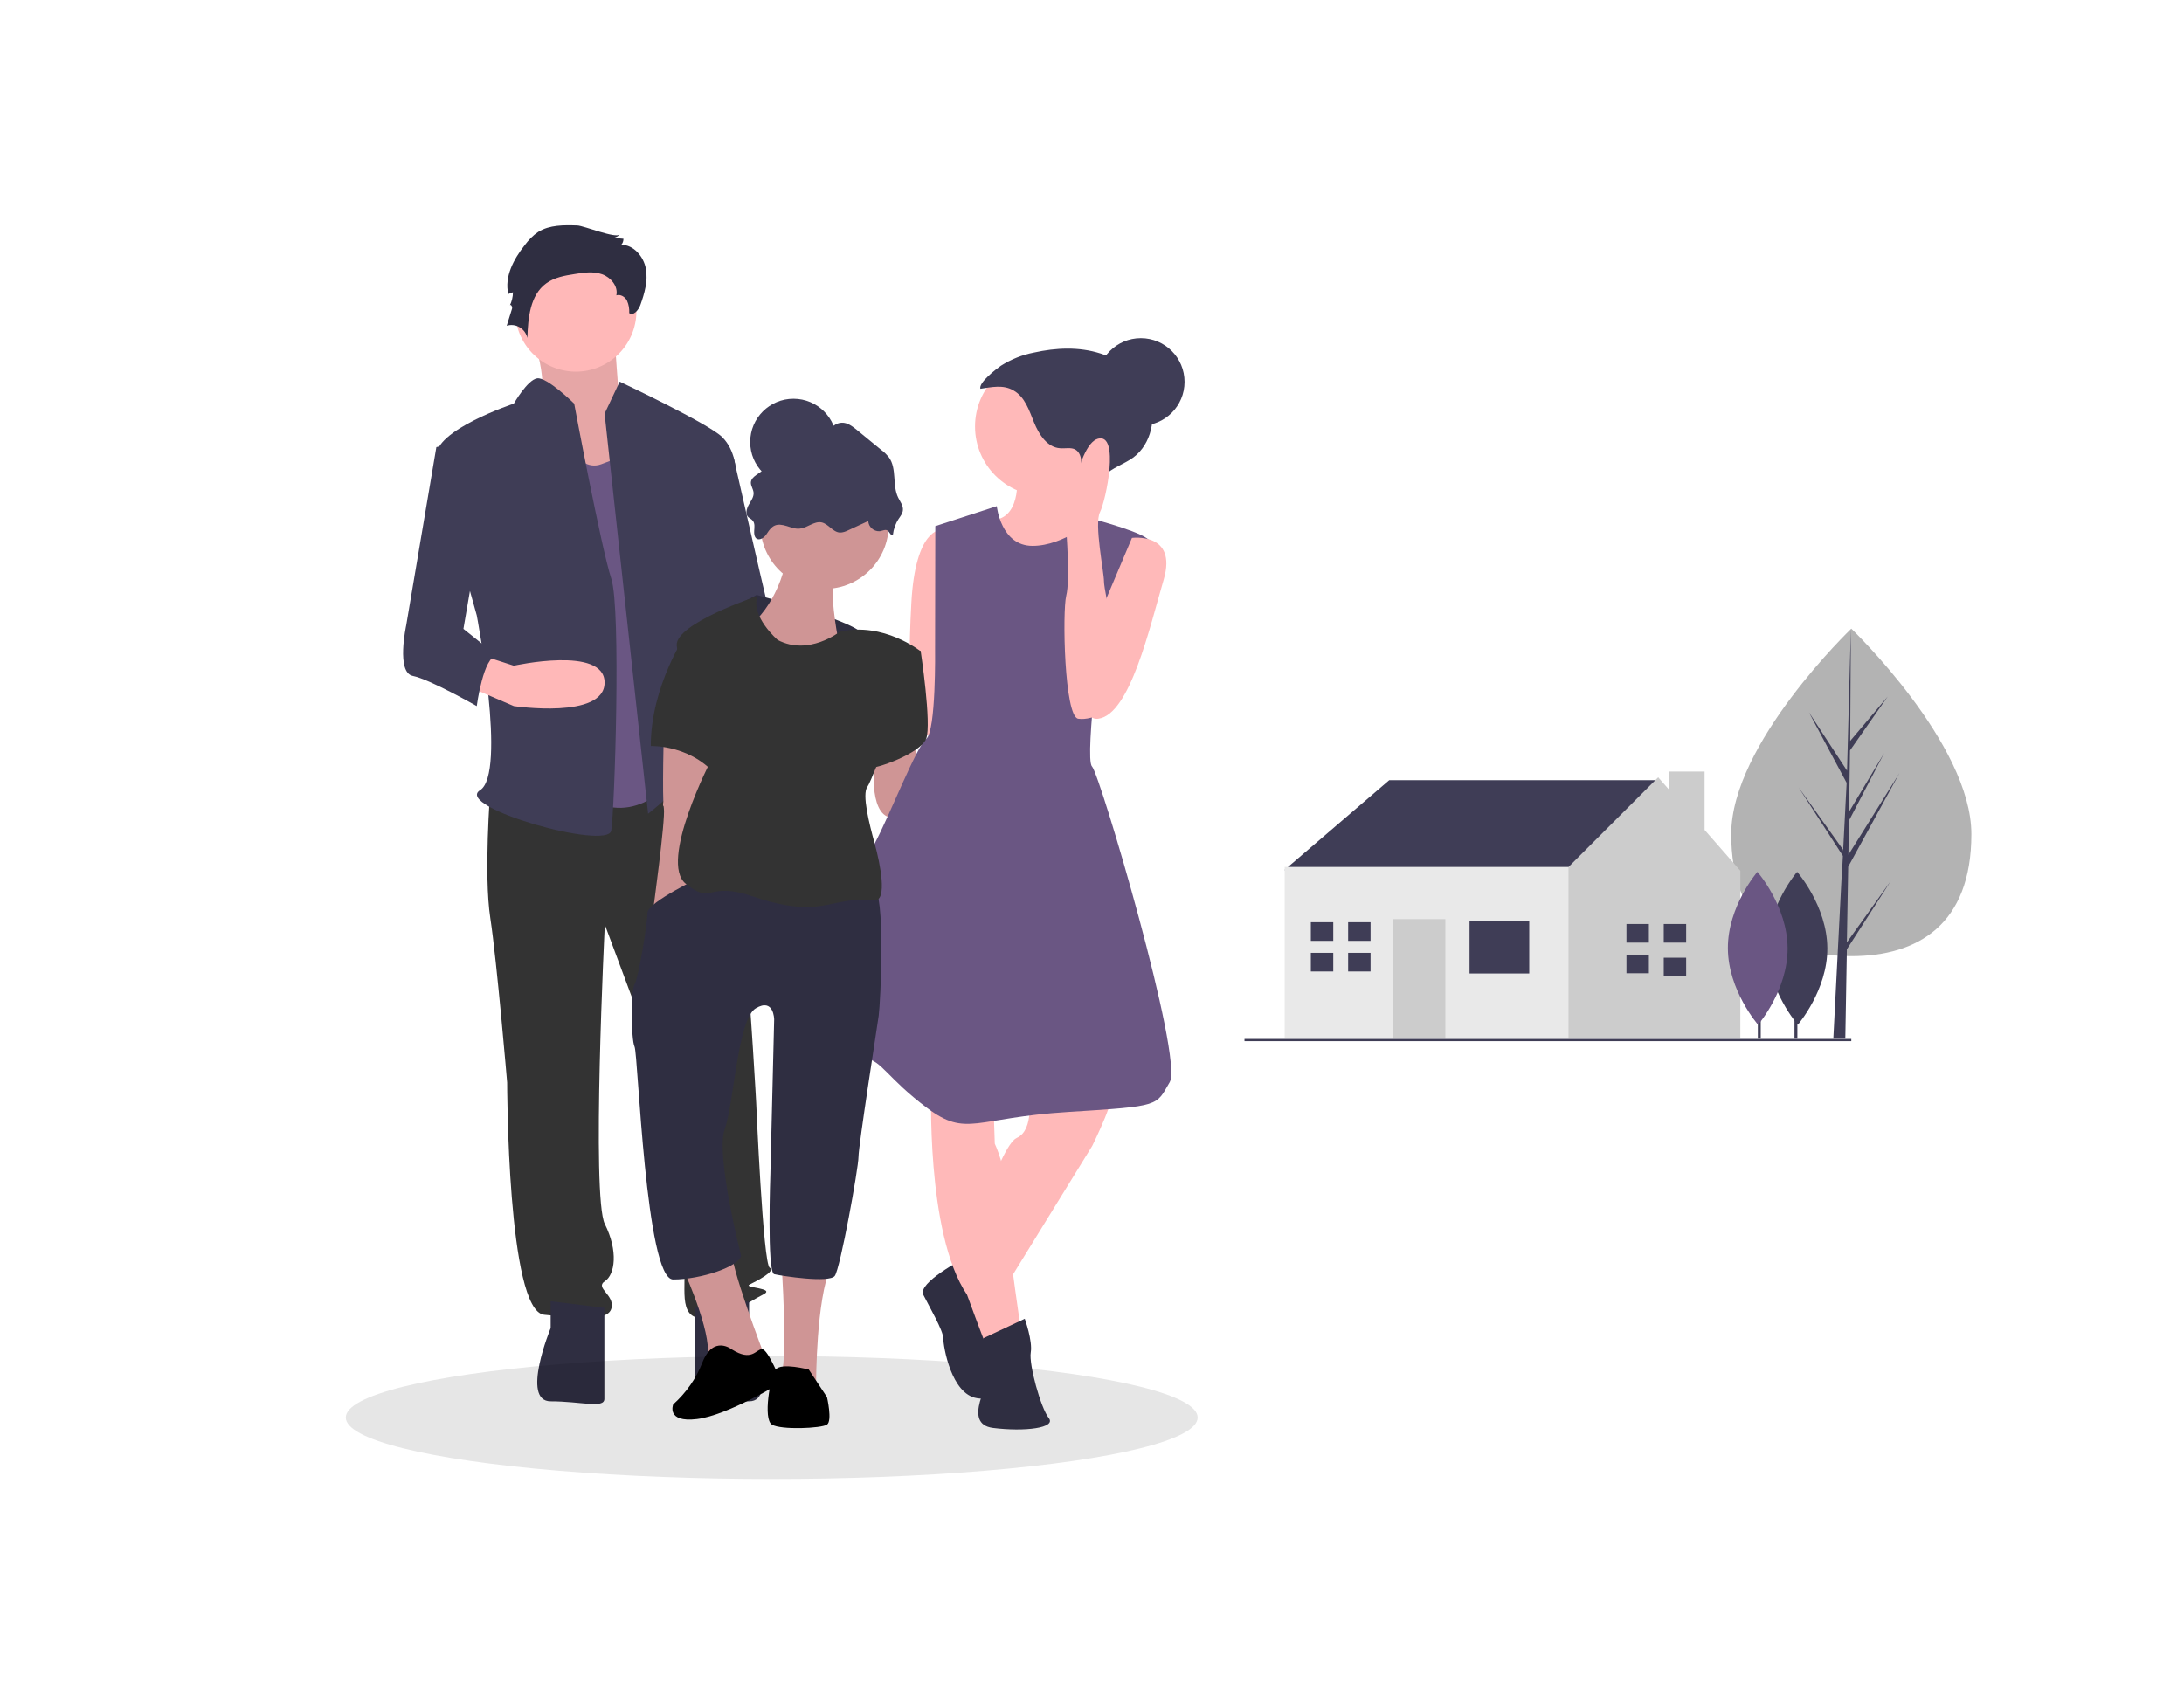 <?xml version="1.0" encoding="utf-8"?>
<!-- Generator: Adobe Illustrator 24.0.3, SVG Export Plug-In . SVG Version: 6.00 Build 0)  -->
<svg version="1.1" id="Ebene_1" xmlns="http://www.w3.org/2000/svg" xmlns:xlink="http://www.w3.org/1999/xlink" x="0px" y="0px"
	 viewBox="0 0 984 768" style="enable-background:new 0 0 984 768;" xml:space="preserve">
<style type="text/css">
	.st0{fill:none;}
	.st1{fill:#FFB8B8;}
	.st2{opacity:0.1;enable-background:new    ;}
	.st3{fill:#333333;}
	.st4{fill:#2F2E41;}
	.st5{fill:#6A5683;}
	.st6{fill:#3F3D56;}
	.st7{fill:#CF9595;}
	.st8{fill:#FFB9B9;}
	.st9{fill:#B3B3B3;}
	.st10{fill:#CCCCCC;}
	.st11{fill:#E9E9E9;}
</style>
<title>illu_angehoerige</title>
<g id="rechteck">
	<rect y="0" class="st0" width="984" height="768"/>
</g>
<g id="ILLU">
	<path class="st1" d="M238.3,145.5c0,0,10.4,29.6,4,34.1s21.6,41.7,21.6,41.7l33.5-9.1L279,181.1c0,0-2.4-31.1-2.4-35.6
		S238.3,145.5,238.3,145.5z"/>
	<path class="st2" d="M238.3,145.5c0,0,10.4,29.6,4,34.1s21.6,41.7,21.6,41.7l33.5-9.1L279,181.1c0,0-2.4-31.1-2.4-35.6
		S238.3,145.5,238.3,145.5z"/>
	<path class="st3" d="M220.9,356.1c0,0-3,37.9,0,57.6s7.6,74.2,7.6,74.2s0,103,16.7,104.6s28.8,3,30.3-3s-7.6-9.1-3-12.1
		s6.1-13.6,0-25.8s0-134.9,0-134.9l28.8,77.3c0,0,3,63.6,6.1,72.7s-3,25.8,7.6,27.3s22.7-7.6,28.8-10.6s-9.1-3-6.1-4.5
		s12.1-6.1,9.1-7.6s-6.1-74.3-6.1-74.3s-8.3-155.3-18.9-161.4s-17.4,4.4-17.4,4.4L220.9,356.1z"/>
	<path class="st4" d="M248.1,586.4v12.1c0,0-13.6,33,0,33s24.2,3.4,24.2-1.1v-41L248.1,586.4z"/>
	<path class="st4" d="M337.5,586.4v12.1c0,0,13.6,33,0,33s-24.2,3.4-24.2-1.1v-41L337.5,586.4z"/>
	
		<ellipse transform="matrix(0.16 -0.987 0.987 0.16 79.553 373.883)" class="st1" cx="259.5" cy="140.2" rx="27.3" ry="27.3"/>
	<path class="st5" d="M251.2,191c0,0,7.6,22.7,19.7,18.2l12.1-4.6L304.2,350c0,0-16.7,24.2-40.9,9.1S251.2,191,251.2,191z"/>
	<path class="st6" d="M272.4,186.4l6.8-14.4c0,0,40.1,18.9,46.2,25s6.1,15.1,6.1,15.1L320.9,250c0,0,3,83.3,3,86.4s10.6,19.7,3,13.6
		s-9.1-12.1-15.1-3S292,366.7,292,366.7L272.4,186.4z"/>
	<path class="st1" d="M325.4,295.5l-4.5,42.4c0,0-27.3,24.2-21.2,25.8s9.1-4.5,9.1-4.5s10.6,10.6,16.7,4.5s21.2-63.7,21.2-63.7
		L325.4,295.5z"/>
	<path class="st4" d="M260.1,101.6c-6-0.2-12.5-0.3-17.6,2.9c-2.4,1.6-4.4,3.7-6.1,6c-5,6.3-9.2,14.2-7.4,22l2.1-0.8
		c0,2.1-0.5,4.1-1.4,6c0.3-0.9,1.3,0.5,1,1.4l-2.4,7.7c3.8-1.2,7.9,1,9.1,4.8c0.1,0.2,0.1,0.5,0.2,0.7c0.3-9,1.2-19.3,8.5-24.6
		c3.7-2.7,8.3-3.5,12.8-4.2c4.1-0.7,8.5-1.3,12.4,0.1s7.3,5.4,6.4,9.5c1.8-0.6,3.9,0.6,4.8,2.4c0.8,1.8,1.1,3.7,1,5.6
		c1.9,1.4,4.2-1.4,5-3.6c1.9-5.3,3.5-10.9,2.5-16.4s-5.5-10.8-11.1-10.8c0.7-0.7,1-1.7,1-2.7l-4.6-0.4c1.2-0.2,2.2-0.7,3-1.6
		C277.6,107.7,263.1,101.7,260.1,101.6z"/>
	<path class="st6" d="M258.7,181.9c0,0-12.3-12.1-16.7-11.4s-10.5,11.4-10.5,11.4s-36.4,12.1-34.9,24.2s18.2,71.2,18.2,71.2
		s13.6,71.2,1.5,78.8s57.6,27.3,59.1,18.2s4.5-100,0-113.6S258.7,181.9,258.7,181.9z"/>
	<path class="st1" d="M210.3,309.1l21.2,9.1c0,0,40.9,6.1,40.9-10.6s-40.9-7.6-40.9-7.6l-13.6-4.4L210.3,309.1z"/>
	<path class="st6" d="M311.8,206.1h18.7c0,0,13.1,57.6,14.6,63.6s4.5,34.9,3,34.9s-31.8-6.1-31.8-1.5L311.8,206.1z"/>
	<path class="st6" d="M214.8,197l-18.2,4.5L183,281.9c0,0-4.6,21.2,3,22.7s28.8,13.6,28.8,13.6s3-22.7,9.1-22.7l-15.1-12.1l9.1-53
		L214.8,197z"/>
	<ellipse class="st2" cx="347.7" cy="638.8" rx="191.9" ry="27.7"/>
	<path class="st4" d="M340.9,268.1c0,0,47.1,12.4,47.9,18.2s-24,21.5-24,21.5l-52-24.8L340.9,268.1z"/>
	<path class="st7" d="M352.9,257.7c0,0-5.9,22.7-23.1,28.8s36.5,26,36.5,26l11.2-25.1c0,0-4.7-24.2-0.6-27S352.9,257.7,352.9,257.7z
		"/>
	<path class="st7" d="M299.1,328.8c0,0-0.8,30.6,0,35.5s-5,47.1-5,47.1l18.2-13.2c0,0,14-44.6,8.3-56.2S299.1,328.8,299.1,328.8z"/>
	<path class="st7" d="M394.1,342.1c0,0-3.3,24.8,7.4,26.4s13.2-19,13.2-19l-4.1-20.6L394.1,342.1z"/>
	<path class="st8" d="M458.1,212.8c0,0,2.7,19.7-9.9,21.5s14.3,29.5,14.3,29.5l34.9-19.7c0,0-13.4-24.2-6.3-35.8
		S458.1,212.8,458.1,212.8z"/>
	<path class="st8" d="M463.5,493.1c0,0,2.7,16.1-5.4,19.7c-8.1,3.6-24.2,58.2-24.2,58.2l15.2,15.2l43-69.8c0,0,12.5-25.1,8-25.1
		S463.5,493.1,463.5,493.1z"/>
	<path class="st4" d="M437.5,569.2l-3.6-1.8c0,0-20.6,10.7-17.9,16.1s9,16.1,9,19.7s3.6,25.1,15.2,26.9s11.6-9,9.9-13.4
		s-2.7-19.7-1.8-25.1c0.8-3.7,2.2-7.3,4.1-10.6L437.5,569.2z"/>
	<path class="st8" d="M419.6,488.6c0,0-2.7,67.2,16.1,94.9c0,0,7.2,19.7,8.1,21.5s16.1-6.3,16.1-6.3s-8.1-53.7-7.2-62.7
		s-4.5-20.6-4.5-20.6l-0.9-26.9H419.6z"/>
	<path class="st4" d="M461.7,594.3l-18.7,8.8c0,0,1.7,13.5,2.6,16.2s-12.5,22.4,1.8,24.2s28.7,0,25.1-4.5s-9-24.2-8.1-29.5
		S461.7,594.3,461.7,594.3z"/>
	<path class="st8" d="M424,238.8c0,0-11.6-0.9-13.4,33.1c-1.1,19.7-1.1,39.4,0,59.1l28.6,0.9l-2.7-53.7L424,238.8z"/>
	<circle class="st8" cx="470.6" cy="192.2" r="31.3"/>
	<path class="st5" d="M449.1,228.1c0,0,1.8,17.9,16.1,17.9s27.6-12,27.6-12s25.2,6.6,25.2,10.2s-20.6,29.6-20.6,29.6s-9,68-5.4,71.6
		S533.3,477,527,487.7s-3.6,10.8-45.7,13.4s-45.7,11.6-63.6-1.8S397.2,477.9,390,477s-3-83.5,4.1-96.9s18.7-43.5,23.2-47.1
		s4-40.5,4-40.5l0.1-55.4L449.1,228.1z"/>
	<path class="st8" d="M510,242.4c0,0,20.6-2.7,14.3,18.8s-15.2,60.9-29.5,62.7s2.7-51.9,2.7-51.9L510,242.4z"/>
	<path class="st6" d="M465.8,158.9c9.9-2.2,20.3-2.7,30,0.4s18.4,10,21.9,19.4s1.1,21.3-7,27.4c-4.2,3.1-9.6,4.6-13.3,8.4
		c-4,4-6,10.5-11.3,12.4c-1.2-4-1.3-8.2-0.4-12.2c0.7-2.1,1.1-4.2,1.4-6.4c0.1-2.2-0.7-4.6-2.6-5.7s-4.6-0.4-6.9-0.6
		c-5.8-0.4-9.5-6.2-11.7-11.6s-4.1-11.5-9.2-14.4c-4.7-2.8-10-1.5-15-0.8c-0.8-2.8,7-8.8,9.3-10.4
		C455.6,161.9,460.6,159.9,465.8,158.9z"/>
	<path class="st8" d="M505.5,302.4c0,0-8.1-35.8-8.1-40.3s-4.5-26-1.8-31.3s9-35.8-0.9-33.1s-14.3,41.2-14.3,41.2s1.8,22.4,0,29.5
		s-0.9,54.6,5.4,55.5S505.5,320.3,505.5,302.4z"/>
	<circle class="st6" cx="514" cy="172.1" r="19.7"/>
	<path class="st3" d="M309.3,285.4c0,0-16.1,23.6-16.1,50.8c0,0,19.8-0.8,31.4,15.7S309.3,285.4,309.3,285.4z"/>
	<path class="st7" d="M306.6,569.2c0,0,12.4,26.4,12.4,39.7s25.6,2.5,25.6,2.5s-16.5-43-14.9-48.7S306.6,569.2,306.6,569.2z"/>
	<path class="st7" d="M352,567.6c0,0,3.5,49.2-0.7,53.5s16.4,1.8,16.4,1.8s0-37.2,6.6-52L352,567.6z"/>
	<path class="st4" d="M316.5,394.9c0,0-24.8,11.6-24.8,16.5s-4.1,29.7-5.8,32.2s-1.6,24.8,0,28.1s5,104.9,17.4,104.9
		s29.7-5.8,30.6-10.7c0,0-11.6-45.4-7.4-57s5.8-49.6,14-54.5s8.3,5,8.3,5l-1.7,69.4c0,0-1.6,44.6,1.7,45.4s24.8,4.1,27.3,0.8
		s10.7-48.7,10.7-53.7s8.3-57.8,9.1-63.6s3.3-55.4-2.5-58.6S316.5,394.9,316.5,394.9z"/>
	<path d="M329.7,608.1c0,0-8.3-6.6-13.2,5.8c-2.8,7.3-7.4,13.8-13.2,19c0,0-3.3,8.3,10.7,6.6s38-16.5,38-16.5s-5.9-15.1-8.7-15
		S338.8,613.8,329.7,608.1z"/>
	<path d="M364.4,617.2c0,0-12.4-3.3-14.9,0s-5.8,22.3-1.7,24.8s22.3,1.7,24.8,0s0-12.4,0-12.4L364.4,617.2z"/>
	<path class="st3" d="M350.4,288.4c0,0-12.4-10.7-9.1-19.8c0,0-37.2,12.4-36.4,22.3s15.7,51.2,15.7,51.2s-24,46.3-11.6,56.2
		s9.1-1.6,30.6,5.8s30.6,4.1,38.8,2.5s9.9-0.8,15.7-0.8s2.5-16.5,0-25.6s-5.8-22.3-3.3-25.6s24-61.1,24-61.1s-16.7-13.4-36.4-8.8
		C378.4,284.6,364.4,295.8,350.4,288.4z"/>
	<path class="st3" d="M406.5,295.8c0-0.8,8.3-2.5,8.3-2.5s5,33,2.5,39.6s-23.1,14-26.4,13.2S406.5,295.8,406.5,295.8z"/>
	<circle class="st7" cx="371.5" cy="236.5" r="28.9"/>
	<path class="st6" d="M354.6,237.1c1.9,0.6,3.9,1.4,5.9,1.1c3.4-0.4,6.3-3.4,9.6-2.8c3.1,0.6,5.1,4.4,8.3,4.6c1.3,0,2.5-0.4,3.7-1
		l9.1-4.2c0.1,2.6,2.4,4.7,5,4.6c0.2,0,0.4,0,0.6-0.1c1-0.2,2.2-0.8,3.1-0.2s1.5,2.6,2.4,1.9c0.3-2.6,1.2-5.1,2.6-7.2
		c0.8-1.2,1.8-2.4,1.9-3.9c0.2-2-1.2-3.8-2.1-5.6c-2.8-5.6-0.5-13.1-4.2-18.2c-1-1.2-2.1-2.4-3.4-3.3l-11.1-9.1
		c-2-1.6-4.2-3.3-6.7-3.2c-3.9,0.1-6.3,4.1-9.5,6.2c-3.6,2.4-8.3,2.6-12.6,3.2s-9.1,2.3-10.9,6.3c-0.7,1.6-0.9,3.5-1.9,4.9
		c-1.8,2.4-6,3.4-6.1,6.4c0,1.5,1,2.8,1.2,4.3c0.3,2-1.1,3.8-2.1,5.6s-1.7,4.2-0.3,5.6c0.6,0.6,1.5,0.9,2,1.6c1.1,1.2,0.8,3,0.7,4.6
		c-0.3,5.3,3.7,4.5,5.7,1.3C347.9,236.7,349.8,235.6,354.6,237.1z"/>
	<circle class="st6" cx="357.5" cy="199.2" r="19.5"/>
	<path class="st9" d="M888.2,375.9c0,40.8-24.2,55-54.1,55s-54.1-14.2-54.1-55s54.1-92.6,54.1-92.6S888.2,335.2,888.2,375.9z"/>
	<polygon class="st6" points="832.1,424.7 832.7,390.6 855.8,348.4 832.8,385.2 833,369.9 848.9,339.4 833.1,365.8 833.1,365.8 
		833.5,338.2 850.5,313.9 833.6,333.9 833.9,283.3 832.1,350.3 832.3,347.5 815,321 832,352.8 830.4,383.6 830.3,382.8 810.4,354.9 
		830.3,385.7 830.1,389.6 830,389.6 830,390 826,468.1 831.4,468.1 832.1,427.8 851.9,397 	"/>
	<polygon class="st6" points="583.9,400.4 578.8,392 625.9,351.6 747.1,351.6 747.1,363.4 703.3,410.5 652.8,420.6 	"/>
	<polygon class="st10" points="768,374 768,347.7 752.1,347.7 752.1,356 747.1,350.3 706.7,390.7 700,397.4 691.6,431.1 
		706.7,468.1 784.1,468.1 784.1,392.4 	"/>
	<rect x="578.8" y="390.7" class="st11" width="127.9" height="77.4"/>
	<rect x="662.1" y="415.1" class="st6" width="26.9" height="23.6"/>
	<rect x="627.6" y="414.2" class="st10" width="23.6" height="53.9"/>
	<polygon class="st6" points="600.7,424 600.7,415.6 590.6,415.6 590.6,424 599.8,424 	"/>
	<polygon class="st6" points="599.8,429.4 590.6,429.4 590.6,437.8 600.7,437.8 600.7,429.4 	"/>
	<rect x="607.4" y="415.6" class="st6" width="10.1" height="8.4"/>
	<rect x="607.4" y="429.4" class="st6" width="10.1" height="8.4"/>
	<polygon class="st6" points="742.9,424.8 742.9,416.4 732.8,416.4 732.8,424.8 742,424.8 	"/>
	<polygon class="st6" points="742,430.2 732.8,430.2 732.8,438.6 742.9,438.6 742.9,430.2 	"/>
	<rect x="749.6" y="416.4" class="st6" width="10.1" height="8.4"/>
	<rect x="749.6" y="431.6" class="st6" width="10.1" height="8.4"/>
	<rect x="808.5" y="418.1" class="st6" width="1.3" height="50"/>
	<path class="st6" d="M823.3,427.3c0.1,19-13.3,34.5-13.3,34.5s-13.5-15.4-13.6-34.4s13.3-34.5,13.3-34.5S823.2,408.3,823.3,427.3z"
		/>
	<rect x="792" y="418.1" class="st6" width="1.3" height="50"/>
	<path class="st5" d="M805.4,427.3c0.1,19-13.3,34.5-13.3,34.5s-13.5-15.4-13.6-34.4s13.3-34.5,13.3-34.5S805.3,408.3,805.4,427.3z"
		/>
	<rect x="560.7" y="468.2" class="st6" width="273.4" height="1"/>
</g>
</svg>
